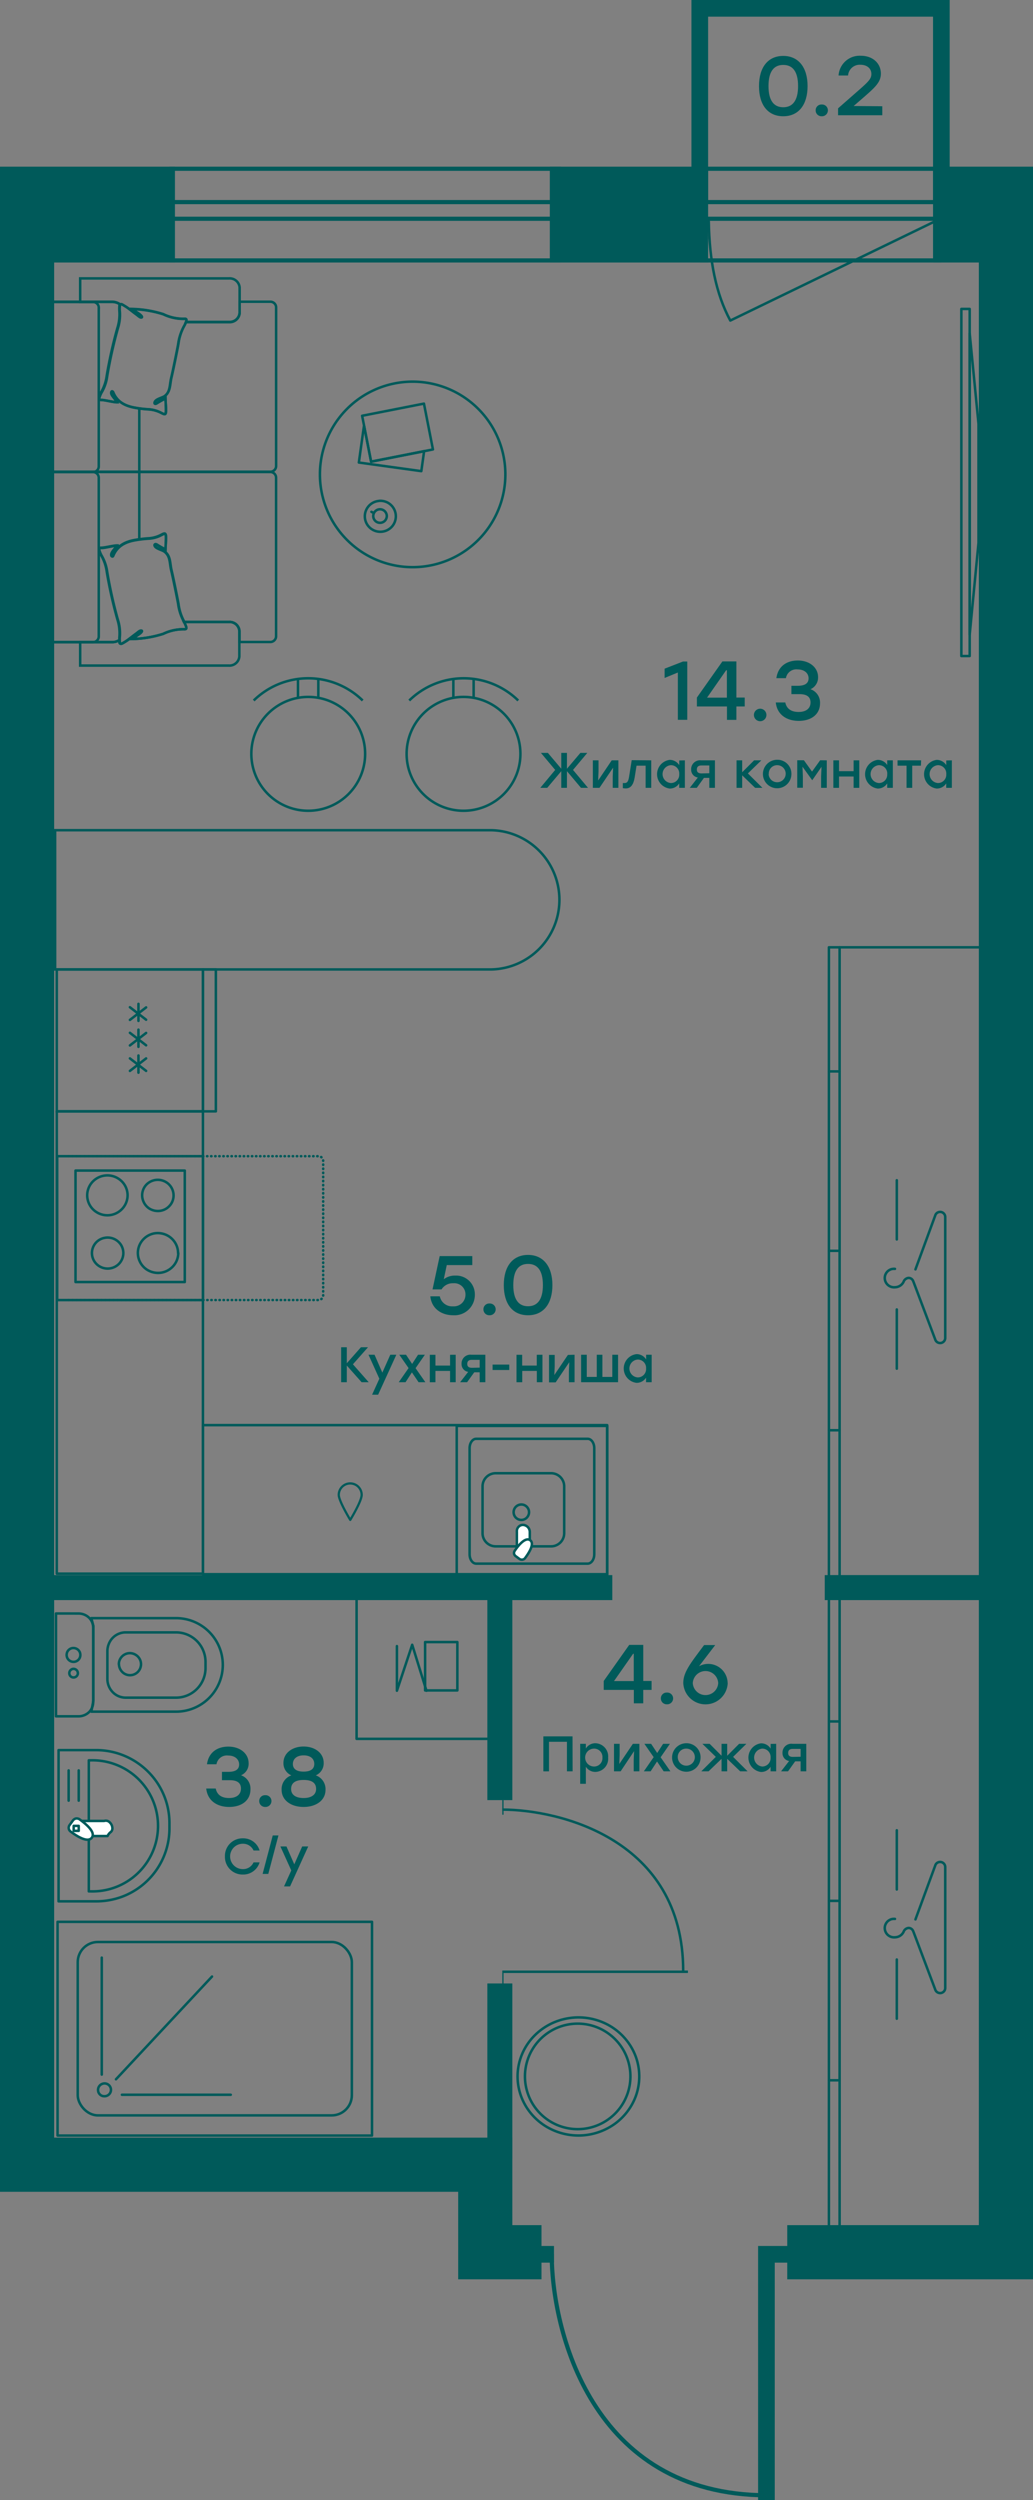 <?xml version="1.0" encoding="UTF-8" standalone="no"?>
<svg
   viewBox="0 0 248 600"
   version="1.1"
   id="svg2510285"
   width="248"
   height="600"
   xmlns="http://www.w3.org/2000/svg"
   xmlns:svg="http://www.w3.org/2000/svg">
  <rect x="0" y="0" width="248" height="600" fill="#808080" stroke="none"/>
  <defs
     id="defs2510289" />
  <clipPath
     id="a">
    <path
       d="m 346.59,483 h 44.58 v 45.57 h -44.58 z"
       id="path2509956" />
  </clipPath>
  <g
     stroke="#005a5a"
     id="g2510173"
     transform="translate(-226,-51)">
    <path
       d="m 425,434.34 h 36.45 v 151 H 425 Z"
       fill="none"
       stroke-linecap="round"
       stroke-linejoin="round"
       stroke-width="0.6"
       id="path2509959" />
    <path
       d="m 440.86,511.51 a 2.39,2.39 0 0 0 -0.92,0.09 2.56,2.56 0 0 0 -0.8,0.46 2.36,2.36 0 0 0 -0.54,0.75 2.14,2.14 0 0 0 -0.19,0.9 2.23,2.23 0 0 0 2.45,2.21 2.38,2.38 0 0 0 1.22,-0.36 2.29,2.29 0 0 0 0.85,-0.95 1.36,1.36 0 0 1 0.45,-0.63 1.41,1.41 0 0 1 0.71,-0.3 1.13,1.13 0 0 1 0.65,0.17 1.19,1.19 0 0 1 0.46,0.51 l 0.17,0.42 5.22,13.84 a 1.23,1.23 0 0 0 0.58,0.57 1.26,1.26 0 0 0 0.81,0.09 1.24,1.24 0 0 0 0.69,-0.44 1.22,1.22 0 0 0 0.26,-0.78 v -29 a 1.22,1.22 0 0 0 -0.27,-0.76 1.23,1.23 0 0 0 -1.49,-0.34 1.19,1.19 0 0 0 -0.58,0.57 l -4.81,13.1"
       fill="none"
       stroke-linecap="round"
       stroke-linejoin="round"
       stroke-width="0.6"
       id="path2509961" />
    <path
       d="m 441.3,521.25 v 14.21"
       fill="none"
       stroke-linecap="round"
       stroke-linejoin="round"
       stroke-width="0.6"
       id="path2509963" />
    <path
       d="m 441.3,490.24 v 14.21"
       fill="none"
       stroke-linecap="round"
       stroke-linejoin="round"
       stroke-width="0.6"
       id="path2509965" />
    <path
       d="m 427.57,434.34 v 151"
       fill="none"
       stroke-linecap="round"
       stroke-linejoin="round"
       stroke-width="0.6"
       id="path2509967" />
    <path
       d="m 425,464.12 h 2.57"
       fill="none"
       stroke-linecap="round"
       stroke-linejoin="round"
       stroke-width="0.6"
       id="path2509969" />
    <path
       d="m 425,507.18 h 2.57"
       fill="none"
       stroke-linecap="round"
       stroke-linejoin="round"
       stroke-width="0.6"
       id="path2509971" />
    <path
       d="m 425,550.24 h 2.57"
       fill="none"
       stroke-linecap="round"
       stroke-linejoin="round"
       stroke-width="0.6"
       id="path2509973" />
    <path
       d="m 425,278.34 h 36.45 v 151 H 425 Z"
       fill="none"
       stroke-linecap="round"
       stroke-linejoin="round"
       stroke-width="0.6"
       id="path2509975" />
    <path
       d="m 440.86,355.51 a 2.39,2.39 0 0 0 -0.92,0.09 2.56,2.56 0 0 0 -0.8,0.46 2.36,2.36 0 0 0 -0.54,0.75 2.14,2.14 0 0 0 -0.19,0.9 2.23,2.23 0 0 0 2.45,2.21 2.38,2.38 0 0 0 1.22,-0.36 2.29,2.29 0 0 0 0.85,-0.95 1.36,1.36 0 0 1 0.45,-0.63 1.41,1.41 0 0 1 0.71,-0.3 1.13,1.13 0 0 1 0.65,0.17 1.19,1.19 0 0 1 0.46,0.51 l 0.17,0.42 5.22,13.84 a 1.23,1.23 0 0 0 0.58,0.57 1.26,1.26 0 0 0 0.81,0.09 1.24,1.24 0 0 0 0.69,-0.44 1.22,1.22 0 0 0 0.26,-0.78 v -29 a 1.22,1.22 0 0 0 -0.27,-0.76 1.23,1.23 0 0 0 -1.49,-0.34 1.19,1.19 0 0 0 -0.58,0.57 l -4.81,13.1"
       fill="none"
       stroke-linecap="round"
       stroke-linejoin="round"
       stroke-width="0.6"
       id="path2509977" />
    <path
       d="m 441.3,365.25 v 14.21"
       fill="none"
       stroke-linecap="round"
       stroke-linejoin="round"
       stroke-width="0.6"
       id="path2509979" />
    <path
       d="m 441.3,334.24 v 14.21"
       fill="none"
       stroke-linecap="round"
       stroke-linejoin="round"
       stroke-width="0.6"
       id="path2509981" />
    <path
       d="m 427.57,278.34 v 151"
       fill="none"
       stroke-linecap="round"
       stroke-linejoin="round"
       stroke-width="0.6"
       id="path2509983" />
    <path
       d="m 425,308.12 h 2.57"
       fill="none"
       stroke-linecap="round"
       stroke-linejoin="round"
       stroke-width="0.6"
       id="path2509985" />
    <path
       d="m 425,351.18 h 2.57"
       fill="none"
       stroke-linecap="round"
       stroke-linejoin="round"
       stroke-width="0.6"
       id="path2509987" />
    <path
       d="m 425,394.24 h 2.57"
       fill="none"
       stroke-linecap="round"
       stroke-linejoin="round"
       stroke-width="0.6"
       id="path2509989" />
    <path
       d="m 377,546.35 a 12.66,12.66 0 1 1 -2.07,-4.49 12.64,12.64 0 0 1 2.07,4.49 z"
       fill="none"
       stroke-linecap="round"
       stroke-linejoin="round"
       stroke-width="0.6"
       id="path2509991" />
    <path
       d="m 379.07,546 a 13.87,13.87 0 0 1 -0.49,8.21 14.35,14.35 0 0 1 -5.11,6.57 15,15 0 0 1 -16.22,0.63 14.3,14.3 0 0 1 -5.64,-6.14 13.84,13.84 0 0 1 -1.18,-8.14 14,14 0 0 1 3.69,-7.41 14.75,14.75 0 0 1 7.31,-4.17 15,15 0 0 1 11.06,1.67 14.48,14.48 0 0 1 4.19,3.76 13.94,13.94 0 0 1 2.39,5 z"
       fill="none"
       stroke-linecap="round"
       stroke-linejoin="round"
       stroke-width="0.6"
       id="path2509993" />
    <path
       d="m 239.44,438.21 v 24.68 h 5.4 a 3.66,3.66 0 0 0 2.53,-1 3.37,3.37 0 0 0 1,-2.43 v -17.82 a 3.35,3.35 0 0 0 -1,-2.42 3.63,3.63 0 0 0 -2.53,-1 z"
       fill="none"
       stroke-linecap="round"
       stroke-linejoin="round"
       stroke-width="0.6"
       id="path2509995" />
    <path
       d="m 247.92,439.33 0.5,1.88 v 17.91 l -0.5,2.65 h 20.35 a 11.22,11.22 0 0 0 0,-22.44 z"
       fill="none"
       stroke-linecap="round"
       stroke-linejoin="round"
       stroke-width="0.6"
       id="path2509997" />
    <path
       d="m 251.78,447.17 v 6.74 a 4.56,4.56 0 0 0 1.28,3.18 4.32,4.32 0 0 0 3.09,1.32 h 12.21 a 7.07,7.07 0 0 0 6.7,-5.13 7.23,7.23 0 0 0 0.28,-2.12 V 450 a 7.29,7.29 0 0 0 -0.28,-2.13 7.06,7.06 0 0 0 -6.7,-5.12 h -12.17 a 4.2,4.2 0 0 0 -1.68,0.33 4.33,4.33 0 0 0 -2.38,2.42 4.6,4.6 0 0 0 -0.35,1.67 z"
       fill="none"
       stroke-linecap="round"
       stroke-linejoin="round"
       stroke-width="0.6"
       id="path2509999" />
    <path
       d="m 254.56,450.35 a 2.68,2.68 0 0 0 0.45,1.47 2.64,2.64 0 0 0 1.19,1 2.56,2.56 0 0 0 1.52,0.15 2.62,2.62 0 0 0 2.08,-2.08 2.56,2.56 0 0 0 -0.15,-1.52 2.64,2.64 0 0 0 -1,-1.19 2.68,2.68 0 0 0 -1.47,-0.45 2.66,2.66 0 0 0 -2.65,2.65 z"
       fill="none"
       stroke-linecap="round"
       stroke-linejoin="round"
       stroke-width="0.6"
       id="path2510001" />
    <path
       d="m 242,448.16 a 1.65,1.65 0 0 0 0.27,0.92 1.66,1.66 0 0 0 1.69,0.71 1.64,1.64 0 0 0 1.3,-1.29 1.75,1.75 0 0 0 -0.1,-1 1.63,1.63 0 0 0 -0.62,-0.73 1.69,1.69 0 0 0 -1.54,-0.15 1.83,1.83 0 0 0 -0.52,0.35 1.69,1.69 0 0 0 -0.48,1.15 z"
       fill="none"
       stroke-linecap="round"
       stroke-linejoin="round"
       stroke-width="0.6"
       id="path2510003" />
    <path
       d="m 242.64,452.53 a 1.06,1.06 0 0 0 0.17,0.58 1,1 0 0 0 1.06,0.43 1,1 0 0 0 0.53,-0.29 1.05,1.05 0 0 0 0.28,-0.53 1.08,1.08 0 0 0 -0.07,-0.59 1,1 0 0 0 -0.39,-0.46 1,1 0 0 0 -1.29,0.15 1,1 0 0 0 -0.29,0.71 z"
       fill="none"
       stroke-linecap="round"
       stroke-linejoin="round"
       stroke-width="0.6"
       id="path2510005" />
    <path
       d="m 240.06,471 v 36.29 h 8.8 a 18.06,18.06 0 0 0 6.59,-1.16 17.53,17.53 0 0 0 11.23,-16.13 v -1.61 A 17.41,17.41 0 0 0 261.49,476.11 17.65,17.65 0 0 0 249.08,471 Z"
       fill="none"
       stroke-linecap="round"
       stroke-linejoin="round"
       stroke-width="0.6"
       id="path2510007" />
    <path
       d="m 247.32,473.45 v 31.45 h 0.49 a 15.73,15.73 0 1 0 0,-31.45 z"
       fill="none"
       stroke-linecap="round"
       stroke-linejoin="round"
       stroke-width="0.6"
       id="path2510009" />
    <path
       d="m 242.48,475.87 v 7.26"
       fill="none"
       stroke-linecap="round"
       stroke-linejoin="round"
       stroke-width="0.6"
       id="path2510011" />
    <path
       d="m 244.9,475.87 v 7.26"
       fill="none"
       stroke-linecap="round"
       stroke-linejoin="round"
       stroke-width="0.6"
       id="path2510013" />
    <path
       d="m 245.14,488 a 6.19,6.19 0 0 1 3.05,3.62 h 3.63 a 2.54,2.54 0 0 1 0.82,-1 1.17,1.17 0 0 0 0.34,-0.81 2,2 0 0 0 -0.59,-1.42 A 1.3,1.3 0 0 0 251,488 Z"
       fill="#ffffff"
       fill-rule="evenodd"
       stroke-linecap="round"
       stroke-linejoin="round"
       stroke-width="0.6"
       id="path2510015" />
    <path
       d="m 243.49,487.92 -0.73,1 a 1,1 0 0 0 -0.21,0.38 1.09,1.09 0 0 0 -0.05,0.44 1,1 0 0 0 0.12,0.42 1.16,1.16 0 0 0 0.28,0.34 c 0.92,0.68 4.06,3 5.15,1.51 1.09,-1.49 -2.08,-3.75 -3,-4.44 a 1.5,1.5 0 0 0 -0.42,-0.15 1.32,1.32 0 0 0 -0.44,0 1.23,1.23 0 0 0 -0.4,0.19 1.14,1.14 0 0 0 -0.3,0.31 z"
       fill="#ffffff"
       fill-rule="evenodd"
       stroke-linecap="round"
       stroke-linejoin="round"
       stroke-width="0.6"
       id="path2510017" />
    <path
       d="m 244.9,490.38 h -1.21 v -1.2 h 1.21 z"
       fill="none"
       stroke-linecap="round"
       stroke-linejoin="round"
       stroke-width="0.6"
       id="path2510019" />
    <path
       d="m 251,554.06 a 1.55,1.55 0 0 0 1.49,-0.87 1.56,1.56 0 0 0 0.13,-0.9 1.54,1.54 0 0 0 -0.39,-0.81 1.54,1.54 0 0 0 -1.69,-0.38 1.53,1.53 0 0 0 -1,1.42 1.85,1.85 0 0 0 0.09,0.58 1.57,1.57 0 0 0 0.31,0.49 1.41,1.41 0 0 0 0.47,0.34 1.44,1.44 0 0 0 0.57,0.13 z"
       fill="none"
       stroke-linecap="round"
       stroke-linejoin="round"
       stroke-width="0.6"
       id="path2510021" />
    <path
       d="M 253.84,550 276.9,525.34"
       fill="none"
       stroke-linecap="round"
       stroke-linejoin="round"
       stroke-width="0.6"
       id="path2510023" />
    <path
       d="M 250.43,548.87 V 520.8"
       fill="none"
       stroke-linecap="round"
       stroke-linejoin="round"
       stroke-width="0.6"
       id="path2510025" />
    <path
       d="M 255.27,553.71 H 281.4"
       fill="none"
       stroke-linecap="round"
       stroke-linejoin="round"
       stroke-width="0.6"
       id="path2510027" />
    <path
       d="m 239.82,512.21 h 75.49 v 51.29 h -75.49 z"
       fill="none"
       stroke-linecap="round"
       stroke-linejoin="round"
       stroke-width="0.6"
       id="path2510029" />
    <rect
       fill="none"
       height="41.61"
       rx="4.84"
       stroke-linecap="round"
       stroke-linejoin="round"
       stroke-width="0.6"
       width="65.81"
       x="244.66"
       y="517.05"
       id="rect2510031" />
    <path
       d="m 311.61,457 v 11.3 h 31.94 v -33.88 h -31.94 z"
       fill="none"
       stroke-linecap="round"
       stroke-linejoin="round"
       stroke-width="0.6"
       id="path2510033" />
    <path
       d="m 326.13,447 h 11.61 v 7.74 h -11.61 z"
       fill="none"
       stroke-linecap="round"
       stroke-linejoin="round"
       stroke-width="0.6"
       transform="rotate(-90,331.935,450.875)"
       id="path2510035" />
    <path
       d="m 321.29,446.04 v 10.71 l 3.67,-11.03 3.42,11.03"
       fill="none"
       stroke-linecap="round"
       stroke-linejoin="round"
       stroke-width="0.6"
       id="path2510037" />
    <path
       d="m 368.67,424 v -25.46 c 0,-1.24 -0.7,-2.25 -1.58,-2.25 h -26.77 c -0.87,0 -1.58,1 -1.58,2.25 V 424 c 0,1.24 0.71,2.25 1.58,2.25 h 26.77 c 0.91,-0.02 1.58,-1.03 1.58,-2.25 z"
       fill="none"
       stroke-miterlimit="22.93"
       stroke-width="0.6"
       id="path2510039" />
    <path
       d="m 361.45,419 v -11.3 a 3.15,3.15 0 0 0 -3.15,-3.15 H 345 a 3.15,3.15 0 0 0 -3.15,3.15 V 419 a 3.15,3.15 0 0 0 3.15,3.1 h 13.3 a 3.15,3.15 0 0 0 3.15,-3.1 z"
       fill="none"
       stroke-miterlimit="22.93"
       stroke-width="0.6"
       id="path2510041" />
    <path
       d="m 351.19,415.76 a 1.89,1.89 0 0 0 1,-0.31 1.93,1.93 0 0 0 0.68,-0.84 1.86,1.86 0 0 0 0.11,-1.07 1.93,1.93 0 0 0 -0.51,-0.94 1.85,1.85 0 0 0 -0.95,-0.51 1.87,1.87 0 0 0 -1.9,0.79 1.86,1.86 0 0 0 0.23,2.34 1.89,1.89 0 0 0 1.34,0.54 z"
       fill="none"
       stroke-miterlimit="22.93"
       stroke-width="0.6"
       id="path2510043" />
    <path
       d="m 350.09,423.49 a 8.89,8.89 0 0 1 3.1,-2.55 v -2.31 a 1.75,1.75 0 0 0 -0.45,-1.13 1.73,1.73 0 0 0 -1.1,-0.54 1.37,1.37 0 0 0 -0.63,0.1 1.41,1.41 0 0 0 -0.53,0.37 1.51,1.51 0 0 0 -0.33,0.56 1.72,1.72 0 0 0 -0.06,0.64 z"
       fill="#ffffff"
       fill-rule="evenodd"
       stroke-miterlimit="22.93"
       stroke-width="0.6"
       id="path2510045" />
    <path
       d="m 349.84,424.48 0.83,0.61 A 1,1 0 0 0 352,425 c 0.58,-0.78 2.54,-3.44 1.28,-4.37 -1.26,-0.93 -3.2,1.76 -3.7,2.54 a 0.94,0.94 0 0 0 -0.16,0.71 1,1 0 0 0 0.42,0.6 z"
       fill="#ffffff"
       fill-rule="evenodd"
       stroke-miterlimit="22.93"
       stroke-width="0.6"
       id="path2510047" />
    <path
       d="M 371.77,429.32 V 393.2 h -36.12 v 36.12 z"
       fill="none"
       stroke-linecap="round"
       stroke-linejoin="round"
       stroke-width="0.6"
       id="path2510049" />
    <path
       d="m 274.72,283.65 v 34.06 h -35.09 v -34.06 z"
       fill="none"
       stroke-width="0.6"
       id="path2510051" />
    <path
       d="m 274.72,283.65 v 34.06 h 3.1 v -34.06 z"
       fill="none"
       stroke-linecap="round"
       stroke-linejoin="round"
       stroke-width="0.6"
       id="path2510053" />
    <path
       d="m 261.08,308 -3.89,-3"
       fill="none"
       stroke-linecap="round"
       stroke-linejoin="round"
       stroke-width="0.6"
       id="path2510055" />
    <path
       d="m 261.08,305 -3.89,3"
       fill="none"
       stroke-linecap="round"
       stroke-linejoin="round"
       stroke-width="0.6"
       id="path2510057" />
    <path
       d="m 259.24,304.3 v 4.13"
       fill="none"
       stroke-linecap="round"
       stroke-linejoin="round"
       stroke-width="0.6"
       id="path2510059" />
    <path
       d="m 261.08,301.86 -3.89,-3"
       fill="none"
       stroke-linecap="round"
       stroke-linejoin="round"
       stroke-width="0.6"
       id="path2510061" />
    <path
       d="m 261.08,298.89 -3.89,3"
       fill="none"
       stroke-linecap="round"
       stroke-linejoin="round"
       stroke-width="0.6"
       id="path2510063" />
    <path
       d="m 259.24,298.1 v 4.13"
       fill="none"
       stroke-linecap="round"
       stroke-linejoin="round"
       stroke-width="0.6"
       id="path2510065" />
    <path
       d="m 261.08,295.72 -3.89,-3"
       fill="none"
       stroke-linecap="round"
       stroke-linejoin="round"
       stroke-width="0.6"
       id="path2510067" />
    <path
       d="m 261.08,292.76 -3.89,3"
       fill="none"
       stroke-linecap="round"
       stroke-linejoin="round"
       stroke-width="0.6"
       id="path2510069" />
    <path
       d="M 259.24,291.91 V 296"
       fill="none"
       stroke-linecap="round"
       stroke-linejoin="round"
       stroke-width="0.6"
       id="path2510071" />
    <path
       d="m 239.63,317.71 h 35.09 v 110.94 h -35.09 z"
       fill="none"
       stroke-linecap="round"
       stroke-linejoin="round"
       stroke-width="0.6"
       id="path2510073" />
    <path
       d="m 274.72,393.01 h 97.05 v 35.78 h -97.05 z"
       fill="none"
       stroke-linecap="round"
       stroke-linejoin="round"
       stroke-width="0.6"
       id="path2510075" />
    <path
       d="m 270.36,358.67 v -26.75 h -26.23 v 26.75 z"
       fill="none"
       stroke-linecap="round"
       stroke-linejoin="round"
       stroke-width="0.6"
       id="path2510077" />
    <path
       d="m 255.61,351.72 a 3.71,3.71 0 0 0 -0.63,-2.07 3.81,3.81 0 0 0 -1.7,-1.37 3.74,3.74 0 0 0 -2.17,-0.21 3.7,3.7 0 0 0 -1.36,6.74 3.8,3.8 0 0 0 2.09,0.63 3.84,3.84 0 0 0 2.67,-1.09 3.73,3.73 0 0 0 1.1,-2.63 z"
       fill="none"
       stroke-linecap="round"
       stroke-linejoin="round"
       stroke-width="0.6"
       id="path2510079" />
    <path
       d="m 268.75,351.72 a 4.74,4.74 0 0 0 -0.82,-2.66 4.86,4.86 0 0 0 -2.18,-1.77 5,5 0 0 0 -2.75,-0.29 4.87,4.87 0 0 0 -2.48,1.31 4.77,4.77 0 0 0 -1.33,2.45 4.7,4.7 0 0 0 0.28,2.77 4.78,4.78 0 0 0 1.78,2.15 5,5 0 0 0 2.7,0.8 4.87,4.87 0 0 0 3.42,-1.41 4.77,4.77 0 0 0 1.43,-3.37 z"
       fill="none"
       stroke-linecap="round"
       stroke-linejoin="round"
       stroke-width="0.6"
       id="path2510081" />
    <path
       d="m 256.63,337.86 a 4.72,4.72 0 0 0 -0.82,-2.66 4.89,4.89 0 0 0 -7.46,-0.72 4.75,4.75 0 0 0 0.74,7.36 4.86,4.86 0 0 0 6.11,-0.6 4.76,4.76 0 0 0 1.43,-3.38 z"
       fill="none"
       stroke-linecap="round"
       stroke-linejoin="round"
       stroke-width="0.6"
       id="path2510083" />
    <path
       d="m 267.67,337.86 a 3.74,3.74 0 0 0 -2.33,-3.43 3.79,3.79 0 0 0 -2.18,-0.22 3.86,3.86 0 0 0 -1.93,1 3.71,3.71 0 0 0 -0.82,4.06 3.77,3.77 0 0 0 1.39,1.73 3.88,3.88 0 0 0 2.1,0.62 3.77,3.77 0 0 0 1.44,-0.28 3.72,3.72 0 0 0 1.22,-0.81 3.66,3.66 0 0 0 0.82,-1.2 3.73,3.73 0 0 0 0.29,-1.43 z"
       fill="none"
       stroke-linecap="round"
       stroke-linejoin="round"
       stroke-width="0.6"
       id="path2510085" />
    <path
       d="m 242.38,328.47 h 60.09 a 1.08,1.08 0 0 1 0.79,0.34 1.14,1.14 0 0 1 0.33,0.8 v 32.24 a 1.14,1.14 0 0 1 -0.33,0.8 1.08,1.08 0 0 1 -0.79,0.34 h -60.09"
       fill="none"
       stroke-dasharray="0.09, 0.89"
       stroke-linecap="round"
       stroke-miterlimit="10"
       stroke-width="0.6"
       id="path2510087" />
    <path
       d="m 274.73,363 v -34.53 h -35 V 363 Z"
       fill="none"
       stroke-linecap="round"
       stroke-linejoin="round"
       stroke-width="0.6"
       id="path2510089" />
    <path
       d="m 310.09,415.75 c 0,0 2.74,-4.48 2.74,-6 a 2.75,2.75 0 1 0 -5.5,0 c 0,1.47 2.76,6 2.76,6 z"
       fill="none"
       stroke-linecap="round"
       stroke-linejoin="round"
       stroke-width="0.54"
       id="path2510091" />
    <path
       d="m 286.91,219.11 a 18.71,18.71 0 0 1 26.16,0"
       fill="none"
       stroke-miterlimit="10"
       stroke-width="0.6"
       id="path2510093" />
    <path
       d="m 302.42,218.45 v -4.67"
       fill="none"
       stroke-miterlimit="10"
       stroke-width="0.6"
       id="path2510095" />
    <path
       d="m 297.54,218.45 v -4.67"
       fill="none"
       stroke-miterlimit="10"
       stroke-width="0.6"
       id="path2510097" />
    <path
       d="M 300,245.57 A 13.66,13.66 0 1 0 286.34,231.91 13.66,13.66 0 0 0 300,245.57 Z"
       fill="none"
       stroke-miterlimit="10"
       stroke-width="0.6"
       id="path2510099" />
    <path
       d="m 324.25,219.11 a 18.71,18.71 0 0 1 26.16,0"
       fill="none"
       stroke-miterlimit="10"
       stroke-width="0.6"
       id="path2510101" />
    <path
       d="m 339.71,218.45 v -4.67"
       fill="none"
       stroke-miterlimit="10"
       stroke-width="0.6"
       id="path2510103" />
    <path
       d="m 334.84,218.45 v -4.67"
       fill="none"
       stroke-miterlimit="10"
       stroke-width="0.6"
       id="path2510105" />
    <path
       d="m 337.28,245.57 a 13.66,13.66 0 1 0 -13.66,-13.66 13.66,13.66 0 0 0 13.66,13.66 z"
       fill="none"
       stroke-miterlimit="10"
       stroke-width="0.6"
       id="path2510107" />
    <path
       d="M 344,283.65 H 239.23 V 250.24 H 344 a 16.71,16.71 0 0 1 0,33.41 z"
       fill="none"
       stroke-miterlimit="10"
       stroke-width="0.6"
       id="path2510109" />
    <path
       d="m 237.62,162.92 v -38.11 a 1.37,1.37 0 0 1 0.4,-1 1.41,1.41 0 0 1 1,-0.4 h 13.88 a 3.31,3.31 0 0 1 1.92,0.62 0.5,0.5 0 0 0 -0.15,0.32 8.3,8.3 0 0 0 0,1.41 10.88,10.88 0 0 1 -0.5,4 110.64,110.64 0 0 0 -2.54,11.35 10.44,10.44 0 0 1 -1.27,3.88 6.83,6.83 0 0 0 -0.59,1.29 c -0.15,0.48 0,0.68 0.52,0.68 0.86,0 2.87,0.57 3.77,0.54 -0.22,-0.48 -1.14,-1.39 -1.32,-1.93 -0.18,-0.54 0.19,-1 0.41,-0.35 1,2.31 3,3.24 5.38,3.63 a 25.06,25.06 0 0 0 3,0.36 7.48,7.48 0 0 1 3.2,0.88 c 0.88,0.47 1.08,0.37 1.09,-0.59 0.01,-0.96 -0.06,-2.09 -0.09,-3 -0.66,0.38 -1.56,0.85 -2,1.18 -0.69,0.45 -0.87,-0.31 0,-0.8 0.68,-0.38 1.45,-0.56 1.85,-0.87 1.42,-1.11 1.19,-2.76 1.59,-4.42 0.4,-1.66 1.36,-6.38 1.67,-8.07 a 12,12 0 0 1 1.36,-4.27 5.36,5.36 0 0 0 0.47,-1 H 281 a 2.39,2.39 0 0 0 1.72,-0.58 2.34,2.34 0 0 0 0.81,-1.63 v -2.63 h 7.36 a 1.37,1.37 0 0 1 1.4,1.32 v 38.11 a 1.38,1.38 0 0 1 -1.38,1.37 H 239 a 1.37,1.37 0 0 1 -1.37,-1.37 z"
       fill="none"
       stroke-miterlimit="10"
       stroke-width="0.6"
       id="path2510111" />
    <path
       d="m 281,200.27 h -10.79 v -0.12 a 11.87,11.87 0 0 1 -1.36,-4.27 c -0.31,-1.69 -1.27,-6.4 -1.67,-8.07 -0.4,-1.67 -0.17,-3.31 -1.59,-4.42 -0.4,-0.31 -1.17,-0.49 -1.85,-0.88 -0.87,-0.48 -0.69,-1.24 0,-0.79 0.49,0.33 1.39,0.8 2,1.18 0,-0.92 0.1,-2 0.09,-3 -0.01,-1 -0.21,-1.06 -1.09,-0.59 a 7.48,7.48 0 0 1 -3.2,0.88 30,30 0 0 0 -3,0.36 c -2.35,0.39 -4.34,1.32 -5.38,3.63 -0.22,0.61 -0.61,0.27 -0.41,-0.35 0.2,-0.62 1.1,-1.45 1.32,-1.93 -0.9,0 -2.91,0.55 -3.77,0.54 -0.51,0 -0.67,0.2 -0.52,0.68 a 6.83,6.83 0 0 0 0.59,1.29 10.63,10.63 0 0 1 1.27,3.87 110.24,110.24 0 0 0 2.54,11.36 10.91,10.91 0 0 1 0.5,4.05 4.61,4.61 0 0 0 0,0.91 3.17,3.17 0 0 1 -1.76,0.51 H 239 a 1.37,1.37 0 0 1 -1.37,-1.37 v -38.07 a 1.37,1.37 0 0 1 0.4,-1 1.41,1.41 0 0 1 1,-0.4 h 51.87 a 1.61,1.61 0 0 1 0.53,0.1 1.48,1.48 0 0 1 0.45,0.3 1.54,1.54 0 0 1 0.3,0.45 1.5,1.5 0 0 1 0.1,0.52 v 38.06 a 1.38,1.38 0 0 1 -1.38,1.37 h -7.4 v -2.62 a 2.36,2.36 0 0 0 -0.81,-1.63 2.39,2.39 0 0 0 -1.69,-0.55 z"
       fill="none"
       stroke-miterlimit="10"
       stroke-width="0.6"
       id="path2510113" />
    <path
       d="m 249.71,165.66 v 38.07 a 1.37,1.37 0 0 1 -1.37,1.37 H 239 a 1.37,1.37 0 0 1 -1.37,-1.37 v -38.07 a 1.37,1.37 0 0 1 1.37,-1.37 h 9.35 a 1.37,1.37 0 0 1 1.36,1.37 z"
       fill="none"
       stroke-miterlimit="10"
       stroke-width="0.6"
       id="path2510115" />
    <path
       d="M 259.44,180.4 V 164.29"
       fill="none"
       stroke-miterlimit="10"
       stroke-width="0.6"
       id="path2510117" />
    <path
       d="m 249.71,124.85 v 38.07 a 1.37,1.37 0 0 1 -1.37,1.37 H 239 a 1.37,1.37 0 0 1 -1.37,-1.37 v -38.07 a 1.37,1.37 0 0 1 1.37,-1.37 h 9.35 a 1.37,1.37 0 0 1 1.37,1.37 z"
       fill="none"
       stroke-miterlimit="10"
       stroke-width="0.6"
       id="path2510119" />
    <path
       d="M 259.44,164.29 V 149.12"
       fill="none"
       stroke-miterlimit="10"
       stroke-width="0.6"
       id="path2510121" />
    <path
       d="m 245.25,205.1 h 7.65 a 3.17,3.17 0 0 0 1.76,-0.51 v 0.5 c 0,0.38 0.28,0.54 0.67,0.32 a 13.81,13.81 0 0 0 1.23,-0.77 c 0.73,-0.53 1.43,-1.1 2.16,-1.63 0.23,-0.17 0.47,-0.38 0.71,-0.54 0.47,-0.32 1.18,0 -0.5,1 -0.16,0.1 -1,0.71 -1.23,0.89 a 26.9,26.9 0 0 0 7.45,-1.24 11.26,11.26 0 0 1 5.07,-1.11 c 0.49,0 0.62,-0.16 0.46,-0.63 a 6,6 0 0 0 -0.51,-1.13 h 10.76 a 2.39,2.39 0 0 1 1.72,0.58 2.36,2.36 0 0 1 0.81,1.63 v 6.06 a 2.34,2.34 0 0 1 -0.81,1.63 2.39,2.39 0 0 1 -1.72,0.58 h -35.68 z"
       fill="none"
       stroke-miterlimit="10"
       stroke-width="0.6"
       id="path2510123" />
    <path
       d="m 270.72,128.12 c 0.16,-0.47 0,-0.68 -0.46,-0.63 a 11,11 0 0 1 -5.07,-1.11 26.9,26.9 0 0 0 -7.45,-1.24 c 0.25,0.18 1.07,0.79 1.23,0.88 1.68,1.07 1,1.35 0.5,1 -0.24,-0.16 -0.48,-0.37 -0.71,-0.54 -0.73,-0.53 -1.43,-1.1 -2.16,-1.63 -0.39,-0.28 -0.81,-0.52 -1.23,-0.77 -0.24,-0.14 -0.41,-0.12 -0.52,0 a 3.31,3.31 0 0 0 -1.92,-0.62 h -7.68 v -5.65 H 281 a 2.39,2.39 0 0 1 1.72,0.58 2.36,2.36 0 0 1 0.81,1.63 v 6.09 a 2.34,2.34 0 0 1 -0.81,1.63 2.39,2.39 0 0 1 -1.72,0.58 h -10.37 z"
       fill="none"
       stroke-miterlimit="10"
       stroke-width="0.6"
       id="path2510125" />
    <path
       d="m 265.72,182.93 c -0.66,-0.38 -1.55,-0.85 -2.05,-1.18 -0.68,-0.45 -0.86,0.31 0,0.79 0.68,0.38 1.44,0.57 1.84,0.88 1.41,1.1 1.18,2.75 1.58,4.4 0.4,1.65 1.36,6.37 1.67,8.06 a 12.24,12.24 0 0 0 1.36,4.25 6.64,6.64 0 0 1 0.56,1.25 c 0.16,0.46 0,0.68 -0.47,0.63 a 11.09,11.09 0 0 0 -5,1.1 26.63,26.63 0 0 1 -7.41,1.24 l 1.22,-0.89 c 1.68,-1.06 1,-1.33 0.5,-1 -0.24,0.16 -0.48,0.37 -0.7,0.54 -0.73,0.53 -1.43,1.1 -2.15,1.63 a 13.15,13.15 0 0 1 -1.23,0.76 c -0.38,0.23 -0.62,0.06 -0.66,-0.31 a 6.65,6.65 0 0 1 0,-1.41 10.64,10.64 0 0 0 -0.5,-4 109.65,109.65 0 0 1 -2.53,-11.33 10.58,10.58 0 0 0 -1.27,-3.86 6,6 0 0 1 -0.58,-1.29 c -0.16,-0.48 0,-0.68 0.51,-0.67 0.85,0 2.86,-0.58 3.76,-0.54 -0.23,0.48 -1.14,1.38 -1.32,1.92 -0.18,0.54 0.19,1 0.4,0.35 1,-2.3 3,-3.23 5.36,-3.62 a 27.27,27.27 0 0 1 3,-0.35 7.39,7.39 0 0 0 3.18,-0.88 c 0.88,-0.47 1.07,-0.37 1.08,0.58 0.01,0.95 -0.12,2 -0.15,3 z"
       fill="none"
       stroke-miterlimit="10"
       stroke-width="0.6"
       id="path2510127" />
    <path
       d="m 265.72,146.61 c -0.66,0.38 -1.55,0.85 -2.05,1.18 -0.68,0.45 -0.86,-0.31 0,-0.8 0.68,-0.38 1.44,-0.56 1.84,-0.87 1.41,-1.1 1.18,-2.75 1.58,-4.4 0.4,-1.65 1.36,-6.37 1.67,-8.06 a 12.35,12.35 0 0 1 1.36,-4.26 6.28,6.28 0 0 0 0.56,-1.24 c 0.16,-0.47 0,-0.68 -0.47,-0.63 a 11.09,11.09 0 0 1 -5,-1.1 26.63,26.63 0 0 0 -7.41,-1.24 c 0.25,0.18 1.07,0.79 1.22,0.88 1.68,1.06 1,1.34 0.5,1 -0.24,-0.16 -0.48,-0.38 -0.7,-0.54 -0.73,-0.53 -1.43,-1.1 -2.15,-1.63 -0.4,-0.27 -0.81,-0.53 -1.23,-0.76 -0.42,-0.23 -0.62,-0.06 -0.66,0.31 a 6.65,6.65 0 0 0 0,1.41 10.62,10.62 0 0 1 -0.5,4 110,110 0 0 0 -2.53,11.32 10.39,10.39 0 0 1 -1.27,3.87 6.14,6.14 0 0 0 -0.58,1.28 c -0.16,0.49 0,0.69 0.51,0.68 0.85,0 2.86,0.57 3.76,0.54 -0.23,-0.48 -1.14,-1.38 -1.32,-1.92 -0.18,-0.54 0.19,-1 0.4,-0.35 1,2.3 3,3.22 5.36,3.62 a 27.27,27.27 0 0 0 3,0.35 7.68,7.68 0 0 1 3.18,0.88 c 0.88,0.47 1.07,0.37 1.08,-0.59 0.01,-0.96 -0.12,-2 -0.15,-2.93 z"
       fill="none"
       stroke-miterlimit="10"
       stroke-width="0.6"
       id="path2510129" />
    <path
       d="m 315.46,144.77 a 22.26,22.26 0 1 1 -6.94,5.19 22.18,22.18 0 0 1 6.94,-5.19 z"
       fill="none"
       stroke-linecap="round"
       stroke-linejoin="round"
       stroke-width="0.6"
       id="path2510131" />
    <path
       d="m 315.09,161.8 -1.7,-8.65 -1.24,8.85 15,2.07 0.67,-4.79 z"
       fill="none"
       stroke-linecap="round"
       stroke-linejoin="round"
       stroke-width="0.6"
       id="path2510133" />
    <path
       d="m 315.1,161.78 -2.16,-11 14.84,-2.92 2.16,11 z"
       fill="none"
       stroke-linecap="round"
       stroke-linejoin="round"
       stroke-width="0.6"
       id="path2510135" />
    <path
       d="m 317,171.2 a 3.77,3.77 0 0 1 2.11,0.44 3.73,3.73 0 0 1 1.9,3.65 3.7,3.7 0 0 1 -0.84,2 3.74,3.74 0 0 1 -4,1.15 3.71,3.71 0 0 1 -1.77,-1.22 3.67,3.67 0 0 1 -0.8,-2 3.7,3.7 0 0 1 3.36,-4 z"
       fill="none"
       stroke-linecap="round"
       stroke-linejoin="round"
       stroke-width="0.6"
       id="path2510137" />
    <path
       d="m 317.13,173.22 a 1.68,1.68 0 0 1 0.91,0.21 1.61,1.61 0 0 1 0.64,0.68 1.54,1.54 0 0 1 0.17,0.92 1.74,1.74 0 0 1 -0.37,0.86 1.63,1.63 0 0 1 -1.71,0.51 1.55,1.55 0 0 1 -0.78,-0.52 1.59,1.59 0 0 1 -0.37,-0.86 1.82,1.82 0 0 1 0.06,-0.65 1.59,1.59 0 0 1 0.31,-0.57 1.68,1.68 0 0 1 0.51,-0.41 1.74,1.74 0 0 1 0.63,-0.17 z"
       fill="none"
       stroke-linecap="round"
       stroke-linejoin="round"
       stroke-width="0.6"
       id="path2510139" />
    <path
       d="m 315.73,174.12 -0.56,-0.29"
       fill="none"
       stroke-linecap="round"
       stroke-linejoin="round"
       stroke-width="0.6"
       id="path2510141" />
    <path
       d="m 458.8,208.44 h -2 v -83.3 h 2 z"
       fill="none"
       stroke-linecap="round"
       stroke-linejoin="round"
       stroke-width="0.6"
       id="path2510143" />
    <path
       d="M 460.92,181.26 V 152.74 L 458.8,131 v 72.31 z"
       fill="none"
       stroke-linecap="round"
       stroke-linejoin="round"
       stroke-width="0.6"
       id="path2510145" />
    <path
       d="M 394,100 V 53 h 58 v 47"
       fill="none"
       stroke-width="4"
       id="path2510147" />
    <path
       d="m 415.5,597.5 h 58 v -506 h -23 v 22 h 11 v 472 h -46 z"
       fill="#005a5a"
       stroke-miterlimit="10"
       id="path2510149" />
    <path
       d="m 358.5,91.5 h 37 v 22 h -37 z"
       fill="#005a5a"
       stroke-miterlimit="10"
       id="path2510151" />
    <path
       d="m 267.5,91.5 h -41 v 485 h 110 v 21 h 19 v -12 h -7 v -21 h -110 v -451 h 29 z"
       fill="#005a5a"
       stroke-miterlimit="10"
       id="path2510153" />
    <path
       d="m 343.5,527.5 h 5 v 41 h -5 z"
       fill="#005a5a"
       stroke-miterlimit="10"
       id="path2510155" />
    <path
       d="m 348.5,482.5 h -5 v -48 h -108 v -5 h 137 v 5 h -24 z"
       fill="#005a5a"
       stroke-miterlimit="10"
       id="path2510157" />
    <path
       d="m 424.5,429.5 h 41 v 5 h -41 z"
       fill="#005a5a"
       stroke-miterlimit="10"
       id="path2510159" />
    <path
       d="m 410,651 v -59 h 8 m -59,0 h -7"
       fill="none"
       stroke-width="4"
       id="path2510161" />
    <path
       d="m 358.45,591.92 c 0,18 9.41,57.91 51.75,57.91"
       fill="none"
       id="path2510163" />
    <g
       clip-path="url(#a)"
       fill="none"
       stroke-width="0.6"
       id="g2510169">
      <path
         d="m 391.16,524.19 h -44.57 v 4.38 m 0,-42.07 V 483"
         id="path2510165" />
      <path
         d="m 346.59,485.28 c 13.52,0 43.43,7 43.43,38.73"
         id="path2510167" />
    </g>
    <path
       d="m 396.16,104.15 c 0.17,9.39 1.69,17.31 5.17,23.78 l 49.07,-23.78"
       fill="none"
       stroke-linecap="round"
       stroke-linejoin="round"
       stroke-width="0.6"
       id="path2510171" />
  </g>
  <path
     d="m 133.65,41 v 21 h -92 V 41 Z m 1,-1 h -94 v 23 h 94 z"
     fill="#005a5a"
     id="path2510175" />
  <path
     d="m 40.65,48.5 h 94"
     fill="none"
     stroke="#005a5a"
     id="path2510177" />
  <path
     d="m 40.65,52.5 h 94"
     fill="none"
     stroke="#005a5a"
     id="path2510179" />
  <path
     d="M 225,41 V 62 H 169 V 41 Z m 1,-1 h -58 v 23 h 58 z"
     fill="#005a5a"
     id="path2510181" />
  <path
     d="m 168,48.5 h 58"
     fill="none"
     stroke="#005a5a"
     id="path2510183" />
  <path
     d="m 168,52.5 h 58"
     fill="none"
     stroke="#005a5a"
     id="path2510185" />
  <path
     d="m 165,158.75 v 14 h -2.26 v -11.36 l -3.18,1.31 v -2.23 l 4.42,-1.72 z"
     fill="#005a5a"
     id="path2510187" />
  <path
     d="m 178.79,169.54 h -2 v 3.22 h -2.26 v -3.22 h -7.22 v -2.14 l 6.12,-8.67 h 3.36 v 8.67 h 2 z m -4.28,-2.12 v -6.57 h -0.18 l -4.58,6.57 z"
     fill="#005a5a"
     id="path2510189" />
  <path
     d="m 184,171.58 a 1.5,1.5 0 0 1 -3,0 1.5,1.5 0 0 1 3,0 z"
     fill="#005a5a"
     id="path2510191" />
  <path
     d="m 196.87,168.78 c 0,2.64 -2.08,4.22 -5.12,4.22 -2.82,0 -5.19,-1.44 -5.5,-4.42 h 2.28 c 0.34,1.64 1.58,2.28 3.2,2.28 1.86,0 2.86,-0.9 2.86,-2.28 0,-1.18 -0.7,-2 -2.66,-2 H 190 v -2 h 1.5 c 1.7,0 2.62,-0.56 2.62,-1.79 0,-1.23 -1,-2.14 -2.64,-2.14 a 2.53,2.53 0 0 0 -2.8,2.1 h -2.29 c 0.41,-2.9 2.53,-4.24 5.15,-4.24 2.8,0 4.86,1.66 4.86,4 a 3.05,3.05 0 0 1 -1.82,2.89 3.39,3.39 0 0 1 2.29,3.38 z"
     fill="#005a5a"
     id="path2510193" />
  <path
     d="m 139.48,189.07 -3.37,-4 v 4 h -1.36 v -4 l -3.37,4 h -1.67 l 3.58,-4.3 -3.43,-4.09 h 1.67 l 3.22,3.81 v -3.81 h 1.36 v 3.81 l 3.23,-3.81 H 141 l -3.43,4.09 3.6,4.3 z"
     fill="#005a5a"
     id="path2510195" />
  <path
     d="m 148.46,182.47 v 6.6 h -1.36 v -2.76 l 0.09,-2.08 -3.27,4.84 h -1.59 v -6.6 h 1.36 v 2.76 l -0.09,2.08 3.26,-4.84 z"
     fill="#005a5a"
     id="path2510197" />
  <path
     d="m 156.35,182.47 v 6.6 H 155 v -5.32 h -2.18 l -0.44,2.75 c -0.32,2 -1.05,2.71 -2.18,2.71 a 3.91,3.91 0 0 1 -0.67,-0.07 v -1.22 h 0.4 c 0.63,0 0.91,-0.35 1.11,-1.58 l 0.62,-3.91 z"
     fill="#005a5a"
     id="path2510199" />
  <path
     d="m 164.42,182.47 v 6.6 h -1.36 V 188 a 2.64,2.64 0 0 1 -2.3,1.24 3.47,3.47 0 0 1 0,-6.88 2.67,2.67 0 0 1 2.31,1.27 v -1.13 z m -1.35,3.3 a 2,2 0 0 0 -2,-2.14 2.15,2.15 0 0 0 0,4.29 2,2 0 0 0 2,-2.15 z"
     fill="#005a5a"
     id="path2510201" />
  <path
     d="m 171.64,182.47 v 6.6 h -1.35 v -2.39 H 169 l -1.72,2.39 h -1.68 l 1.93,-2.48 a 1.87,1.87 0 0 1 -1.6,-1.91 2.13,2.13 0 0 1 2.4,-2.21 z m -1.35,3.1 v -1.87 h -1.89 c -0.84,0 -1.1,0.41 -1.1,1 0,0.59 0.34,0.91 1.14,0.91 z"
     fill="#005a5a"
     id="path2510203" />
  <path
     d="m 181.29,189.07 -3.11,-3 v 3 h -1.35 v -6.6 h 1.35 v 2.86 l 2.86,-2.86 h 1.74 l -3.23,3.14 3.49,3.46 z"
     fill="#005a5a"
     id="path2510205" />
  <path
     d="m 190,185.77 a 3.42,3.42 0 1 1 -3.42,-3.44 3.36,3.36 0 0 1 3.42,3.44 z m -5.47,0 a 2.05,2.05 0 1 0 2.05,-2.14 2,2 0 0 0 -2.01,2.14 z"
     fill="#005a5a"
     id="path2510207" />
  <path
     d="m 198.49,182.47 v 6.6 h -1.36 v -2.76 l 0.1,-2.29 -2.23,3.23 -2.34,-3.25 0.09,2.29 v 2.76 h -1.35 v -6.6 h 1.6 l 1.95,2.72 1.95,-2.72 z"
     fill="#005a5a"
     id="path2510209" />
  <path
     d="m 206.29,182.47 v 6.6 h -1.36 v -2.72 h -3.5 v 2.72 h -1.36 v -6.6 h 1.36 v 2.6 h 3.5 v -2.6 z"
     fill="#005a5a"
     id="path2510211" />
  <path
     d="m 214.35,182.47 v 6.6 H 213 V 188 a 2.64,2.64 0 0 1 -2.3,1.24 3.47,3.47 0 0 1 0,-6.88 2.67,2.67 0 0 1 2.3,1.24 v -1.13 z m -1.34,3.3 a 2,2 0 0 0 -2,-2.14 2.15,2.15 0 0 0 0,4.29 2,2 0 0 0 1.99,-2.15 z"
     fill="#005a5a"
     id="path2510213" />
  <path
     d="M 221.09,183.75 H 219 v 5.32 h -1.36 v -5.32 h -2.16 v -1.28 h 5.66 z"
     fill="#005a5a"
     id="path2510215" />
  <path
     d="m 228.52,182.47 v 6.6 h -1.35 V 188 a 2.66,2.66 0 0 1 -2.31,1.24 3.47,3.47 0 0 1 0,-6.88 2.69,2.69 0 0 1 2.32,1.27 v -1.13 z m -1.34,3.3 a 2,2 0 0 0 -2,-2.14 2.15,2.15 0 0 0 0,4.29 2,2 0 0 0 2,-2.15 z"
     fill="#005a5a"
     id="path2510217" />
  <path
     d="m 60.13,429.42 c 0,2.64 -2.08,4.22 -5.12,4.22 -2.82,0 -5.18,-1.44 -5.5,-4.42 h 2.28 c 0.34,1.64 1.58,2.28 3.2,2.28 1.86,0 2.86,-0.9 2.86,-2.28 0,-1.18 -0.7,-2 -2.66,-2 h -1.9 v -2 h 1.5 c 1.7,0 2.62,-0.56 2.62,-1.78 0,-1.22 -1,-2.14 -2.64,-2.14 a 2.53,2.53 0 0 0 -2.8,2.1 h -2.28 c 0.4,-2.9 2.52,-4.24 5.14,-4.24 2.8,0 4.86,1.66 4.86,4 a 3,3 0 0 1 -1.82,2.88 3.39,3.39 0 0 1 2.26,3.38 z"
     fill="#005a5a"
     id="path2510219" />
  <path
     d="m 65.17,432.22 a 1.42,1.42 0 0 1 -1.48,1.42 1.4,1.4 0 0 1 -1.46,-1.42 1.38,1.38 0 0 1 1.46,-1.4 1.4,1.4 0 0 1 1.48,1.4 z"
     fill="#005a5a"
     id="path2510221" />
  <path
     d="m 78.15,429.52 c 0,2.56 -2.28,4.12 -5.26,4.12 -2.98,0 -5.28,-1.56 -5.28,-4.12 a 3.49,3.49 0 0 1 2.34,-3.46 3.14,3.14 0 0 1 -1.9,-3 c 0,-2.34 2.1,-3.92 4.84,-3.92 2.74,0 4.82,1.58 4.82,3.92 a 3.14,3.14 0 0 1 -1.9,3 3.49,3.49 0 0 1 2.34,3.46 z m -2.26,-0.2 c 0,-1.48 -1.06,-2.16 -3,-2.16 -1.94,0 -3,0.7 -3,2.16 0,1.46 1.18,2.18 3,2.18 1.82,0 3,-0.76 3,-2.18 z m -5.58,-6 c 0,1.06 0.7,1.84 2.58,1.84 1.88,0 2.56,-0.78 2.56,-1.84 0,-1.26 -0.94,-2.06 -2.56,-2.06 -1.62,0 -2.58,0.84 -2.58,2.1 z"
     fill="#005a5a"
     id="path2510223" />
  <path
     d="m 54,445.52 a 4.22,4.22 0 0 1 4.32,-4.35 4.08,4.08 0 0 1 4,2.92 h -1.45 a 2.75,2.75 0 0 0 -2.58,-1.62 3.045,3.045 0 0 0 0,6.09 2.73,2.73 0 0 0 2.58,-1.62 h 1.45 a 4.08,4.08 0 0 1 -4,2.92 4.22,4.22 0 0 1 -4.32,-4.34 z"
     fill="#005a5a"
     id="path2510225" />
  <path
     d="m 64.41,449.71 h -1.36 l 2.43,-9.23 h 1.37 z"
     fill="#005a5a"
     id="path2510227" />
  <path
     d="m 74,443.12 -4.36,9.59 h -1.45 l 1.74,-3.83 -2.61,-5.76 h 1.45 l 1.88,4.29 1.9,-4.29 z"
     fill="#005a5a"
     id="path2510229" />
  <path
     d="m 114,310.7 a 4.89,4.89 0 0 1 -5.23,4.94 c -2.68,0 -5.14,-1.5 -5.46,-4.54 h 2.28 a 3,3 0 0 0 3.16,2.4 2.78,2.78 0 0 0 3,-2.82 2.68,2.68 0 0 0 -2.91,-2.72 3.16,3.16 0 0 0 -2.84,1.48 h -2.16 l 1.72,-8 h 7.83 v 2.16 h -6.13 l -0.72,3.4 a 4.36,4.36 0 0 1 2.78,-0.88 4.49,4.49 0 0 1 4.68,4.58 z"
     fill="#005a5a"
     id="path2510231" />
  <path
     d="m 119,314.22 a 1.42,1.42 0 0 1 -1.48,1.42 1.4,1.4 0 0 1 -1.46,-1.42 1.38,1.38 0 0 1 1.46,-1.4 1.4,1.4 0 0 1 1.48,1.4 z"
     fill="#005a5a"
     id="path2510233" />
  <path
     d="m 132.62,308.4 c 0,4.5 -2.16,7.24 -5.85,7.24 -3.69,0 -5.82,-2.7 -5.82,-7.24 0,-4.54 2.18,-7.24 5.82,-7.24 3.64,0 5.85,2.74 5.85,7.24 z m -2.28,0 c 0,-3.52 -1.32,-5.08 -3.57,-5.08 -2.25,0 -3.54,1.56 -3.54,5.08 0,3.52 1.32,5.08 3.54,5.08 2.22,0 3.57,-1.56 3.57,-5.08 z"
     fill="#005a5a"
     id="path2510235" />
  <path
     d="m 86.81,331.71 -3.55,-4 v 4 H 81.9 v -8.39 h 1.36 v 3.84 l 3.39,-3.84 h 1.7 l -3.62,4.09 3.79,4.3 z"
     fill="#005a5a"
     id="path2510237" />
  <path
     d="m 95.15,325.12 -4.37,9.59 h -1.45 l 1.74,-3.84 -2.6,-5.75 h 1.45 l 1.87,4.29 1.91,-4.29 z"
     fill="#005a5a"
     id="path2510239" />
  <path
     d="m 100.49,331.71 -1.6,-2.36 -1.53,2.36 h -1.63 l 2.36,-3.39 -2.23,-3.2 h 1.62 l 1.46,2.2 1.42,-2.2 H 102 l -2.23,3.22 2.35,3.37 z"
     fill="#005a5a"
     id="path2510241" />
  <path
     d="m 109.4,325.12 v 6.59 h -1.35 V 329 h -3.51 v 2.72 h -1.35 v -6.59 h 1.35 v 2.59 h 3.51 v -2.59 z"
     fill="#005a5a"
     id="path2510243" />
  <path
     d="m 116.52,325.12 v 6.59 h -1.36 v -2.38 h -1.3 l -1.72,2.38 h -1.67 l 1.93,-2.48 a 1.87,1.87 0 0 1 -1.59,-1.91 2.11,2.11 0 0 1 2.4,-2.2 z m -1.36,3.09 v -1.87 h -1.88 c -0.84,0 -1.1,0.41 -1.1,1 0,0.59 0.33,0.91 1.14,0.91 z"
     fill="#005a5a"
     id="path2510245" />
  <path
     d="m 122.26,328.78 h -4 v -1.3 h 4 z"
     fill="#005a5a"
     id="path2510247" />
  <path
     d="m 130.23,325.12 v 6.59 h -1.35 V 329 h -3.5 v 2.72 H 124 v -6.59 h 1.36 v 2.59 h 3.5 v -2.59 z"
     fill="#005a5a"
     id="path2510249" />
  <path
     d="m 137.94,325.12 v 6.59 h -1.36 V 329 l 0.09,-2.09 -3.27,4.84 h -1.59 v -6.59 h 1.36 v 2.76 l -0.09,2.07 3.26,-4.83 z"
     fill="#005a5a"
     id="path2510251" />
  <path
     d="m 148.38,325.12 v 6.59 h -8.87 v -6.59 h 1.36 v 5.32 h 2.4 v -5.32 h 1.35 v 5.32 H 147 v -5.32 z"
     fill="#005a5a"
     id="path2510253" />
  <path
     d="m 156.45,325.12 v 6.59 h -1.35 v -1.1 a 2.63,2.63 0 0 1 -2.3,1.25 3.47,3.47 0 0 1 0,-6.89 2.66,2.66 0 0 1 2.32,1.28 v -1.13 z m -1.34,3.3 a 2,2 0 0 0 -2,-2.15 2.15,2.15 0 0 0 0,4.29 2,2 0 0 0 2,-2.14 z"
     fill="#005a5a"
     id="path2510255" />
  <path
     d="m 156.43,405.55 h -2 v 3.22 h -2.26 v -3.22 h -7.23 v -2.14 l 6.12,-8.66 h 3.37 v 8.66 h 2 z m -4.28,-2.12 v -6.56 H 152 l -4.59,6.56 z"
     fill="#005a5a"
     id="path2510257" />
  <path
     d="m 161.6,407.59 a 1.42,1.42 0 0 1 -1.48,1.42 1.4,1.4 0 0 1 -1.46,-1.42 1.38,1.38 0 0 1 1.46,-1.4 1.4,1.4 0 0 1 1.48,1.4 z"
     fill="#005a5a"
     id="path2510259" />
  <path
     d="m 174.71,403.91 a 5.34,5.34 0 0 1 -10.67,0 c 0,-2.64 1.76,-4.78 5,-9.12 h 2.67 l -3.89,5.08 a 4.66,4.66 0 0 1 6.87,4.06 z m -2.28,0 a 3.06,3.06 0 0 0 -6.11,0 3.06,3.06 0 0 0 6.11,0 z"
     fill="#005a5a"
     id="path2510261" />
  <path
     d="m 137.47,425.09 h -1.36 V 418 h -4.31 v 7.1 h -1.35 v -8.4 h 7 z"
     fill="#005a5a"
     id="path2510263" />
  <path
     d="m 146,421.79 a 3.15,3.15 0 0 1 -3.05,3.44 2.65,2.65 0 0 1 -2.3,-1.25 v 4.11 h -1.36 v -9.6 h 1.36 v 1.13 a 2.65,2.65 0 0 1 2.31,-1.27 3.16,3.16 0 0 1 3.04,3.44 z m -1.37,0 a 2,2 0 0 0 -2,-2.15 2.15,2.15 0 0 0 0,4.3 2,2 0 0 0 2,-2.15 z"
     fill="#005a5a"
     id="path2510265" />
  <path
     d="m 153.5,418.49 v 6.6 h -1.36 v -2.76 l 0.09,-2.09 -3.23,4.85 h -1.59 v -6.6 h 1.35 v 2.76 l -0.08,2.08 3.26,-4.84 z"
     fill="#005a5a"
     id="path2510267" />
  <path
     d="m 159.33,425.09 -1.59,-2.36 -1.54,2.36 h -1.63 l 2.36,-3.4 -2.23,-3.2 h 1.62 l 1.46,2.21 1.42,-2.21 h 1.63 l -2.23,3.23 2.35,3.37 z"
     fill="#005a5a"
     id="path2510269" />
  <path
     d="m 168.19,421.79 a 3.42,3.42 0 1 1 -3.42,-3.44 3.36,3.36 0 0 1 3.42,3.44 z m -5.47,0 a 2.05,2.05 0 1 0 2,-2.15 2,2 0 0 0 -2,2.15 z"
     fill="#005a5a"
     id="path2510271" />
  <path
     d="m 177.7,425.09 -3.12,-3 v 3 h -1.35 v -3 l -3.12,3 h -1.74 l 3.48,-3.47 -3.23,-3.13 h 1.75 l 2.86,2.87 v -2.87 h 1.35 v 2.87 l 2.86,-2.87 h 1.75 l -3.19,3.13 3.48,3.47 z"
     fill="#005a5a"
     id="path2510273" />
  <path
     d="m 186.34,418.49 v 6.6 H 185 V 424 a 2.64,2.64 0 0 1 -2.31,1.25 3.47,3.47 0 0 1 0,-6.88 2.67,2.67 0 0 1 2.32,1.27 v -1.13 z m -1.34,3.3 a 2,2 0 0 0 -2,-2.15 2.16,2.16 0 0 0 0,4.3 2,2 0 0 0 2,-2.15 z"
     fill="#005a5a"
     id="path2510275" />
  <path
     d="m 193.57,418.49 v 6.6 h -1.36 v -2.39 h -1.31 l -1.71,2.39 h -1.67 l 1.93,-2.48 a 1.87,1.87 0 0 1 -1.59,-1.91 2.12,2.12 0 0 1 2.4,-2.21 z m -1.36,3.1 v -1.88 h -1.88 c -0.84,0 -1.11,0.41 -1.11,1 0,0.59 0.34,0.92 1.14,0.92 z"
     fill="#005a5a"
     id="path2510277" />
  <path
     d="m 193.88,20.66 c 0,4.5 -2.16,7.24 -5.84,7.24 -3.68,0 -5.82,-2.7 -5.82,-7.24 0,-4.54 2.18,-7.24 5.82,-7.24 3.64,0 5.84,2.74 5.84,7.24 z m -2.28,0 c 0,-3.52 -1.32,-5.08 -3.56,-5.08 -2.24,0 -3.54,1.56 -3.54,5.08 0,3.52 1.32,5.08 3.54,5.08 2.22,0 3.56,-1.56 3.56,-5.08 z"
     fill="#005a5a"
     id="path2510279" />
  <path
     d="m 198.76,26.48 a 1.42,1.42 0 0 1 -1.48,1.42 1.4,1.4 0 0 1 -1.46,-1.42 1.38,1.38 0 0 1 1.46,-1.4 1.4,1.4 0 0 1 1.48,1.4 z"
     fill="#005a5a"
     id="path2510281" />
  <path
     d="m 211.82,25.5 v 2.16 H 201.2 V 26 l 4.06,-3.56 c 3.14,-2.74 3.94,-3.44 3.94,-4.68 0,-1.24 -0.94,-2.22 -2.66,-2.22 a 2.8,2.8 0 0 0 -2.94,2.58 h -2.28 a 5.07,5.07 0 0 1 5.32,-4.74 c 3,0 4.84,1.92 4.84,4.28 0,2.12 -1.48,3.38 -4.34,5.88 l -2.2,1.9 z"
     fill="#005a5a"
     id="path2510283" />
</svg>

